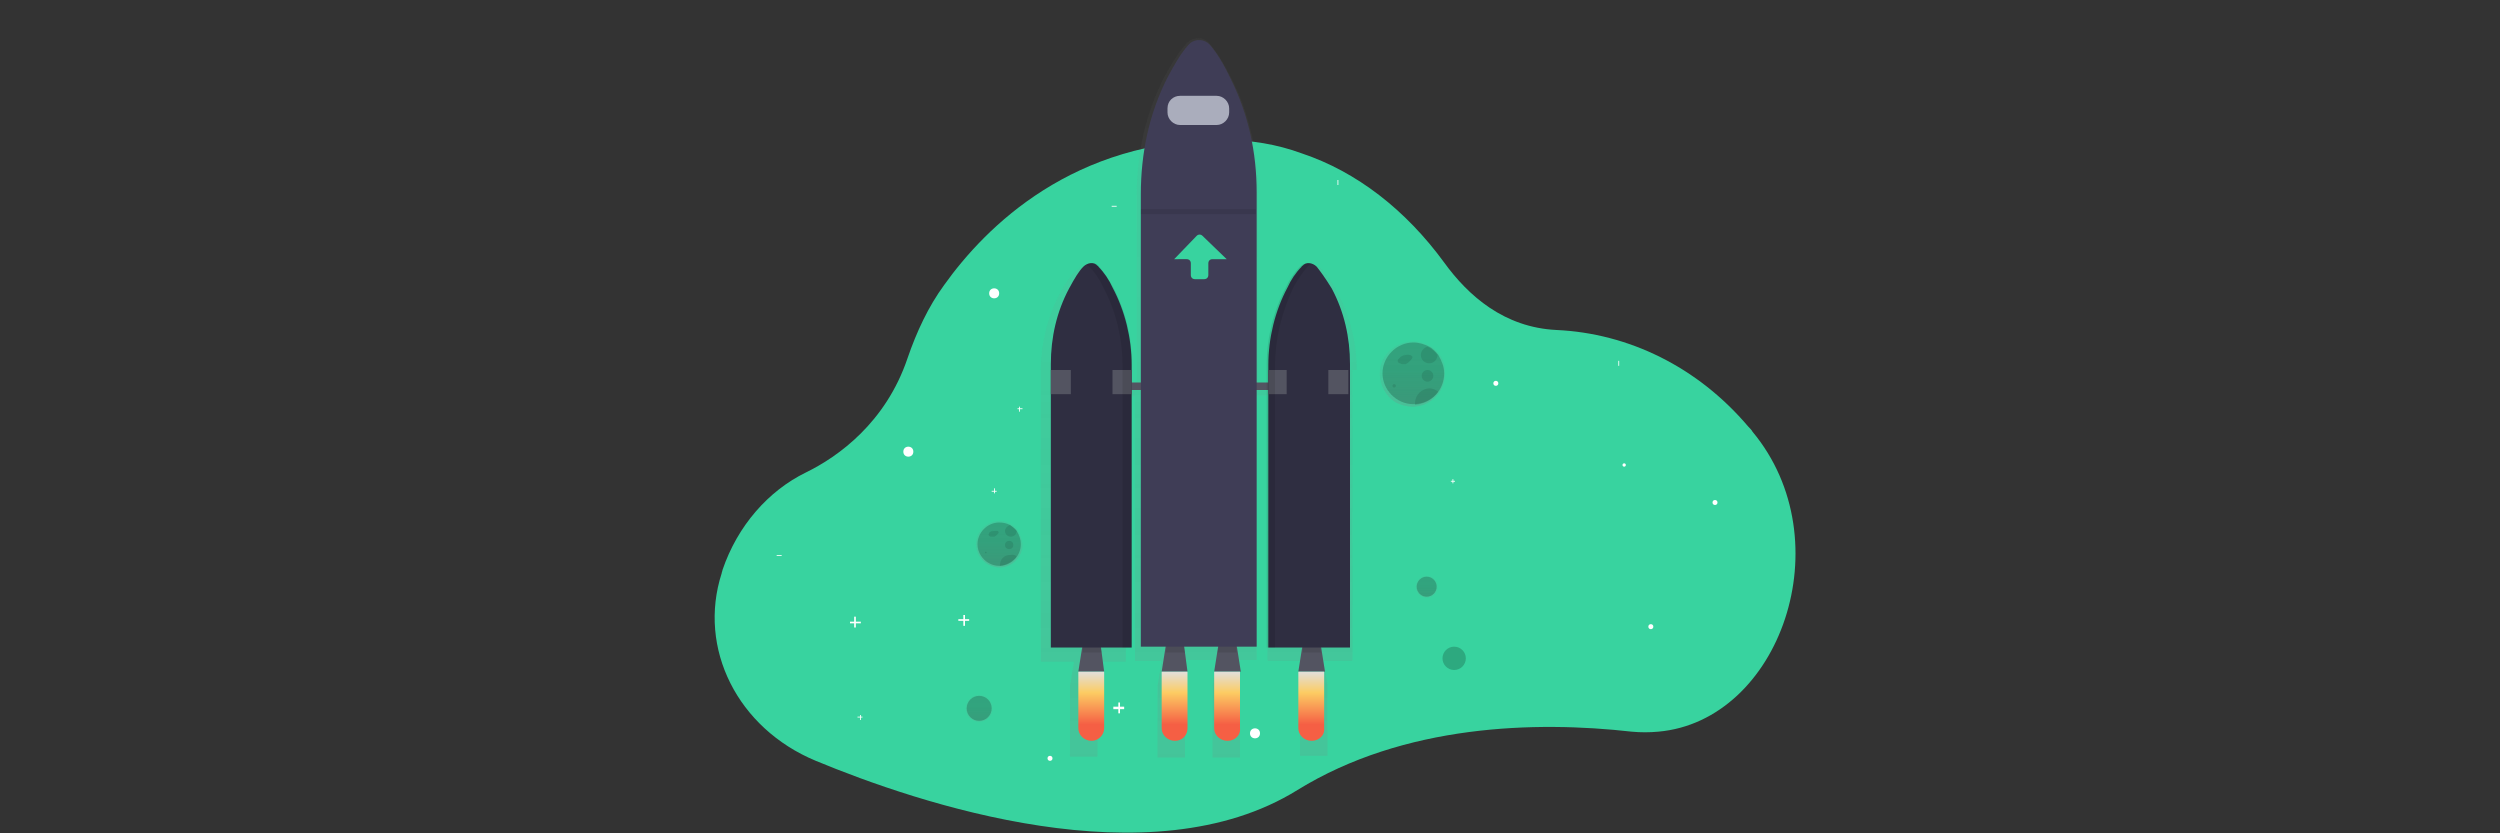 <?xml version="1.0" encoding="utf-8"?>
<!-- Generator: Adobe Illustrator 23.0.1, SVG Export Plug-In . SVG Version: 6.00 Build 0)  -->
<svg version="1.1" id="Camada_1" xmlns="http://www.w3.org/2000/svg" xmlns:xlink="http://www.w3.org/1999/xlink" x="0px" y="0px"
	 viewBox="0 0 300 100" style="enable-background:new 0 0 300 100;" xml:space="preserve">
<rect x="0" y="0" width="300" height="100" fill="#333333" stroke="none"/>
<style type="text/css">
	.st0{fill:#38D39F;}
	.st1{opacity:0.7;}
	.st2{fill:url(#SVGID_1_);}
	.st3{opacity:0.2;enable-background:new    ;}
	.st4{fill:#FFFFFF;}
	.st5{fill:url(#SVGID_2_);}
	.st6{fill:url(#SVGID_3_);}
	.st7{fill:#535461;}
	.st8{opacity:0.1;}
	.st9{fill:#2F2E41;}
	.st10{fill:url(#SVGID_4_);}
	.st11{fill:url(#SVGID_5_);}
	.st12{fill:url(#SVGID_6_);}
	.st13{fill:url(#SVGID_7_);}
	.st14{fill:#3F3D56;}
	.st15{fill:#AAADBC;}
	.st16{fill:url(#SVGID_8_);}
	.st17{opacity:0.1;enable-background:new    ;}
	.st18{fill:url(#SVGID_9_);}
	.st19{fill:none;}
</style>
<g>
	<title>Outer space</title>
	<path class="st0" d="M199,87.8c-1.1,0.1-2.1,0.1-3.2,0c-11.5-1.3-27.3-0.9-40.1,7c-17.7,11-45.5,1.6-57.8-3.5
		c-9.4-3.9-14.2-13.5-11.3-22.5c0-0.1,0.1-0.3,0.1-0.4c1.8-5.3,5.5-9.5,10-11.7c3.9-1.9,9.6-6,12.2-13.7c1.1-3.2,2.5-6.2,4.4-8.8
		c5-7,15.5-17.5,33.6-17.4c3.2,0,6.3,0.5,9.3,1.6c6.6,2.2,12.5,6.8,17.1,13.1c2.9,4,7.2,7.8,13.5,8.1c8.6,0.4,16.9,4.4,23,11.6
		c0.2,0.2,0.4,0.4,0.5,0.6C221.2,64.9,213.6,86.5,199,87.8z"/>
	<g class="st1">
		
			<linearGradient id="SVGID_1_" gradientUnits="userSpaceOnUse" x1="117.5" y1="146.542" x2="117.5" y2="143.39" gradientTransform="matrix(1 0 0 1 0 -60)">
			<stop  offset="0" style="stop-color:#808080;stop-opacity:0.25"/>
			<stop  offset="0.54" style="stop-color:#808080;stop-opacity:0.12"/>
			<stop  offset="1" style="stop-color:#808080;stop-opacity:0.1"/>
		</linearGradient>
		<circle class="st2" cx="117.5" cy="85" r="1.6"/>
	</g>
	<circle class="st3" cx="117.5" cy="85" r="1.5"/>
	<circle class="st4" cx="109" cy="54.2" r="0.6"/>
	<circle class="st4" cx="150.6" cy="88" r="0.6"/>
	<circle class="st4" cx="126" cy="91" r="0.3"/>
	<circle class="st4" cx="198.1" cy="75.2" r="0.3"/>
	<circle class="st4" cx="179.5" cy="46" r="0.3"/>
	<circle class="st4" cx="205.8" cy="60.3" r="0.3"/>
	<circle class="st4" cx="119.3" cy="35.2" r="0.6"/>
	<polygon class="st4" points="103.3,74.6 102.7,74.6 102.7,74 102.5,74 102.5,74.6 102,74.6 102,74.8 102.5,74.8 102.5,75.3 
		102.7,75.3 102.7,74.8 103.3,74.8 	"/>
	<polygon class="st4" points="116.3,74.3 115.8,74.3 115.8,73.8 115.6,73.8 115.6,74.3 115,74.3 115,74.5 115.6,74.5 115.6,75.1 
		115.8,75.1 115.8,74.5 116.3,74.5 	"/>
	<polygon class="st4" points="134.9,84.8 134.4,84.8 134.4,84.3 134.2,84.3 134.2,84.8 133.6,84.8 133.6,85.1 134.2,85.1 
		134.2,85.6 134.4,85.6 134.4,85.1 134.9,85.1 	"/>
	<polygon class="st4" points="160.8,21.9 160.6,21.9 160.6,21.6 160.5,21.6 160.5,21.9 160.3,21.9 160.3,21.9 160.5,21.9 
		160.5,22.2 160.6,22.2 160.6,21.9 	"/>
	<polygon class="st4" points="194.5,43.6 194.3,43.6 194.3,43.3 194.2,43.3 194.2,43.6 193.9,43.6 193.9,43.6 194.2,43.6 
		194.2,43.9 194.3,43.9 194.3,43.6 	"/>
	<polygon class="st4" points="174.6,57.7 174.4,57.7 174.4,57.5 174.3,57.5 174.3,57.7 174.1,57.7 174.1,57.8 174.3,57.8 174.3,58 
		174.4,58 174.4,57.8 174.6,57.8 	"/>
	<polygon class="st4" points="93.8,66.6 93.5,66.6 93.5,66.4 93.5,66.4 93.5,66.6 93.2,66.6 93.2,66.7 93.5,66.7 93.5,67 93.5,67 
		93.5,66.7 93.8,66.7 	"/>
	<polygon class="st4" points="103.5,86 103.3,86 103.3,85.8 103.2,85.8 103.2,86 102.9,86 102.9,86.1 103.2,86.1 103.2,86.4 
		103.3,86.4 103.3,86.1 103.5,86.1 	"/>
	<polygon class="st4" points="134,24.7 133.7,24.7 133.7,24.5 133.7,24.5 133.7,24.7 133.4,24.7 133.4,24.8 133.7,24.8 133.7,25 
		133.7,25 133.7,24.8 134,24.8 	"/>
	<polygon class="st4" points="119.6,58.9 119.4,58.9 119.4,58.6 119.3,58.6 119.3,58.9 119,58.9 119,59 119.3,59 119.3,59.2 
		119.4,59.2 119.4,59 119.6,59 	"/>
	<polygon class="st4" points="122.7,49 122.4,49 122.4,48.8 122.3,48.8 122.3,49 122.1,49 122.1,49.1 122.3,49.1 122.3,49.4 
		122.4,49.4 122.4,49.1 122.7,49.1 	"/>
	<g class="st1">
		
			<linearGradient id="SVGID_2_" gradientUnits="userSpaceOnUse" x1="171.2" y1="131.7" x2="171.2" y2="129.069" gradientTransform="matrix(1 0 0 1 0 -60)">
			<stop  offset="0" style="stop-color:#808080;stop-opacity:0.25"/>
			<stop  offset="0.54" style="stop-color:#808080;stop-opacity:0.12"/>
			<stop  offset="1" style="stop-color:#808080;stop-opacity:0.1"/>
		</linearGradient>
		<circle class="st5" cx="171.2" cy="70.4" r="1.3"/>
	</g>
	<circle class="st3" cx="171.2" cy="70.4" r="1.2"/>
	<circle class="st3" cx="174.5" cy="79" r="1.4"/>
	<g>
		<g class="st1">
			
				<linearGradient id="SVGID_3_" gradientUnits="userSpaceOnUse" x1="176.332" y1="193.662" x2="176.332" y2="107.449" gradientTransform="matrix(1 0 0 1 -32.41 -102.89)">
				<stop  offset="0" style="stop-color:#808080;stop-opacity:0.25"/>
				<stop  offset="0.54" style="stop-color:#808080;stop-opacity:0.12"/>
				<stop  offset="1" style="stop-color:#808080;stop-opacity:0.1"/>
			</linearGradient>
			<path class="st6" d="M162.8,44.4c0-3.3-0.8-6.5-2.3-9.3c-0.7-1.4-1.4-2.2-1.8-2.7c-0.3-0.5-1-0.6-1.5-0.3
				c-0.2,0.1-0.3,0.2-0.6,0.3c-0.7,0.7-1.3,1.6-1.8,2.6c-1.6,3-2.4,6.3-2.4,9.7v2h-1.4V23.3c0-4.9-1.1-9.8-3.3-14
				c-1-2-1.9-3.3-2.6-4.1s-1.8-0.8-2.6-0.1c-0.1,0-0.1,0.1-0.1,0.1c-0.9,1-1.8,2.4-2.6,3.9c-2.3,4.4-3.4,9.3-3.4,14.4v23.2h-1.1
				v-2.2c0-3.3-0.8-6.6-2.4-9.5c-0.6-1-1.1-1.9-1.8-2.6c-0.5-0.5-1-0.6-1.6-0.2l0,0c-0.1,0.1-0.3,0.2-0.5,0.3
				c-0.5,0.6-1.1,1.4-1.8,2.7c-1.5,2.8-2.3,6.1-2.3,9.3v34.9h4l-0.5,2.8v8.6h3.3v-8.6l-0.5-2.8l3.9,0V47.6l1.1,0v31.7h3.2l-0.5,3
				v8.6h3.3v-8.6l-0.5-3.1h4.3l-0.5,3.1v8.6h3.3v-8.6l-0.5-3.1l2.5,0V47.5h1.3v31.8h1l0,0h3.4l-0.5,2.8v8.6h3.3v-8.6l-0.5-2.8l3.5,0
				V44.4H162.8z"/>
		</g>
		<polygon class="st7" points="132.5,80.6 129.4,80.6 130,76.8 132,76.8 		"/>
		<g class="st8">
			<polygon points="129.9,78.3 132.2,78.3 132,77.3 130,77.3 			"/>
		</g>
		<polygon class="st7" points="159,80.6 155.8,80.6 156.4,76.8 158.4,76.8 		"/>
		<g class="st8">
			<polygon points="156.3,78.3 158.5,78.3 158.4,77.3 156.4,77.3 			"/>
		</g>
		<polygon class="st7" points="142.5,80.6 139.4,80.6 140,76.8 142,76.8 		"/>
		<g class="st8">
			<polygon points="139.9,78.3 142.2,78.3 142,77.3 140,77.3 			"/>
		</g>
		<polygon class="st7" points="148.9,80.6 145.7,80.6 146.3,76.8 148.3,76.8 		"/>
		<g class="st8">
			<polygon points="146.1,78.3 148.4,78.3 148.3,77.3 146.3,77.3 			"/>
		</g>
		<rect x="132.5" y="45.9" class="st7" width="22" height="0.9"/>
		<path class="st9" d="M158,32c-0.5-0.5-1.3-0.6-1.7-0.1c0,0-0.1,0-0.1,0.1c-0.7,0.7-1.3,1.6-1.7,2.5c-1.5,2.8-2.3,6.1-2.3,9.3v33.9
			l9.8,0v-34c0-3.2-0.7-6.3-2.2-9.1C159,33.3,158.4,32.5,158,32z"/>
		<path class="st9" d="M130,32c0.5-0.5,1.3-0.6,1.7-0.1c0,0,0.1,0,0.1,0.1c0.7,0.7,1.3,1.6,1.7,2.5c1.5,2.8,2.3,6.1,2.3,9.3v33.9
			h-9.7v-34c0-3.2,0.7-6.3,2.2-9.1C129,33.3,129.5,32.5,130,32z"/>
		<polygon class="st7" points="126.1,44.4 128.5,44.4 128.5,47.3 126.1,47.3 		"/>
		<polygon class="st7" points="133.5,44.4 135.8,44.4 135.8,47.3 133.5,47.3 		"/>
		<polygon class="st7" points="152.2,44.4 154.4,44.4 154.4,47.3 152.2,47.3 		"/>
		<polygon class="st7" points="159.4,44.4 161.8,44.4 161.8,47.3 159.4,47.3 		"/>
		<g class="st8">
			<path d="M133.6,34.5c-0.5-0.9-1.1-1.8-1.7-2.5c-0.3-0.5-1-0.6-1.5-0.2c0.1,0.1,0.2,0.1,0.3,0.2c0.7,0.7,1.3,1.6,1.7,2.5
				c1.5,2.8,2.3,6.1,2.3,9.3v33.9h1.1V43.9C135.9,40.6,135.1,37.4,133.6,34.5z"/>
		</g>
		<g class="st8">
			<path d="M155.2,34.5c0.5-0.9,1.1-1.8,1.7-2.5c0.1-0.1,0.2-0.2,0.5-0.3c-0.5-0.2-1-0.1-1.4,0.3c-0.7,0.7-1.3,1.6-1.7,2.5
				c-1.5,2.8-2.3,6.1-2.3,9.3v33.9h1V44C153,40.7,153.8,37.5,155.2,34.5z"/>
		</g>
		
			<linearGradient id="SVGID_4_" gradientUnits="userSpaceOnUse" x1="163.376" y1="183.41" x2="163.376" y2="191.769" gradientTransform="matrix(1 0 0 1 -32.41 -102.89)">
			<stop  offset="0" style="stop-color:#E0E0E0"/>
			<stop  offset="0.31" style="stop-color:#FCCC63"/>
			<stop  offset="0.77" style="stop-color:#F55F44"/>
		</linearGradient>
		<path class="st10" d="M131,88.9L131,88.9c-0.9,0-1.6-0.7-1.6-1.5v-6.8h3.1v6.8C132.5,88.2,131.8,88.9,131,88.9z"/>
		
			<linearGradient id="SVGID_5_" gradientUnits="userSpaceOnUse" x1="173.377" y1="183.41" x2="173.377" y2="191.769" gradientTransform="matrix(1 0 0 1 -32.41 -102.89)">
			<stop  offset="0" style="stop-color:#E0E0E0"/>
			<stop  offset="0.31" style="stop-color:#FCCC63"/>
			<stop  offset="0.77" style="stop-color:#F55F44"/>
		</linearGradient>
		<path class="st11" d="M141,88.9L141,88.9c-0.9,0-1.6-0.7-1.6-1.5v-6.8h3.1v6.8C142.5,88.2,141.9,88.9,141,88.9z"/>
		
			<linearGradient id="SVGID_6_" gradientUnits="userSpaceOnUse" x1="179.634" y1="183.41" x2="179.634" y2="191.769" gradientTransform="matrix(1 0 0 1 -32.41 -102.89)">
			<stop  offset="0" style="stop-color:#E0E0E0"/>
			<stop  offset="0.31" style="stop-color:#FCCC63"/>
			<stop  offset="0.77" style="stop-color:#F55F44"/>
		</linearGradient>
		<path class="st12" d="M147.3,88.9L147.3,88.9c-0.9,0-1.6-0.7-1.6-1.5v-6.8h3.1v6.8C148.9,88.2,148.2,88.9,147.3,88.9z"/>
		
			<linearGradient id="SVGID_7_" gradientUnits="userSpaceOnUse" x1="189.749" y1="183.41" x2="189.749" y2="191.769" gradientTransform="matrix(1 0 0 1 -32.41 -102.89)">
			<stop  offset="0" style="stop-color:#E0E0E0"/>
			<stop  offset="0.31" style="stop-color:#FCCC63"/>
			<stop  offset="0.77" style="stop-color:#F55F44"/>
		</linearGradient>
		<path class="st13" d="M157.4,88.9L157.4,88.9c-0.9,0-1.6-0.7-1.6-1.5l0,0v-6.8h3.1v6.8C159,88.2,158.3,88.9,157.4,88.9z"/>
		<path class="st14" d="M145.2,5.4c-0.6-0.7-1.7-0.8-2.4-0.2c-0.1,0.1-0.1,0.1-0.2,0.2c-0.9,1-1.7,2.4-2.5,3.9
			c-2.2,4.3-3.2,9.1-3.2,14v54.3l13.9,0V23.1c0-4.8-1-9.4-3.1-13.6C146.7,7.4,145.9,6.2,145.2,5.4z"/>
		<path class="st15" d="M141.6,11.5l4.4,0c0.8,0,1.5,0.7,1.5,1.5v0.5c0,0.8-0.7,1.5-1.5,1.5l-4.4,0c-0.8,0-1.5-0.7-1.5-1.5v-0.5
			C140.1,12.1,140.8,11.5,141.6,11.5z"/>
		<g class="st8">
			<rect x="136.9" y="25.1" width="13.8" height="0.6"/>
		</g>
	</g>
	
		<linearGradient id="SVGID_8_" gradientUnits="userSpaceOnUse" x1="201.899" y1="151.662" x2="201.899" y2="143.819" gradientTransform="matrix(1 0 0 1 -32.41 -102.89)">
		<stop  offset="0" style="stop-color:#808080;stop-opacity:0.25"/>
		<stop  offset="0.54" style="stop-color:#808080;stop-opacity:0.12"/>
		<stop  offset="1" style="stop-color:#808080;stop-opacity:0.1"/>
	</linearGradient>
	<path class="st16" d="M172.7,42.5L172.7,42.5c-0.3-0.4-0.7-0.8-1.2-1l0,0c-1.9-1.1-4.3-0.4-5.4,1.4s-0.4,4.3,1.4,5.4
		c0.6,0.3,1.3,0.5,2,0.5c0.1,0,0.2,0,0.2,0c2.2-0.1,3.8-2,3.7-4.2C173.4,43.8,173.2,43.1,172.7,42.5L172.7,42.5z"/>
	<path class="st3" d="M173.3,44.8c0,2-1.5,3.6-3.5,3.7c-0.1,0-0.2,0-0.2,0c-2,0-3.7-1.7-3.7-3.7s1.7-3.7,3.7-3.7
		c0.7,0,1.3,0.2,1.9,0.5l0,0c0.4,0.2,0.8,0.6,1.1,1l0,0C173,43.3,173.3,44,173.3,44.8z"/>
	<path class="st17" d="M168.7,42.5c-0.2,0.1-0.4,0.2-0.6,0.3c-0.1,0.1-0.2,0.2-0.3,0.3s-0.1,0.3,0,0.4c0.1,0.1,0.3,0.1,0.4,0.2
		c0.2,0,0.3,0,0.5,0c0.1-0.1,0.2-0.1,0.3-0.2l0.3-0.3c0.1-0.1,0.2-0.2,0.2-0.4c-0.1-0.1-0.2-0.2-0.3-0.2c-0.3-0.1-0.6,0-0.8,0.1"/>
	<g class="st8">
		<circle cx="167.3" cy="46.3" r="0.2"/>
	</g>
	<g class="st8">
		<circle cx="171.3" cy="45.1" r="0.7"/>
	</g>
	<g class="st8">
		<path d="M172.5,42.6L172.5,42.6c0,0.5-0.4,1-1,1c-0.5,0-1-0.4-1-1c0-0.5,0.4-0.9,0.8-1l0,0C171.9,41.9,172.2,42.2,172.5,42.6z"/>
	</g>
	<g class="st8">
		<path d="M172.6,47c-0.6,0.9-1.7,1.5-2.8,1.6c0-0.1,0-0.1,0-0.2c0-1,0.8-1.8,1.8-1.8C171.9,46.6,172.3,46.8,172.6,47L172.6,47z"/>
	</g>
	
		<linearGradient id="SVGID_9_" gradientUnits="userSpaceOnUse" x1="152.32" y1="170.913" x2="152.32" y2="165.441" gradientTransform="matrix(1 0 0 1 -32.41 -102.89)">
		<stop  offset="0" style="stop-color:#808080;stop-opacity:0.25"/>
		<stop  offset="0.54" style="stop-color:#808080;stop-opacity:0.12"/>
		<stop  offset="1" style="stop-color:#808080;stop-opacity:0.1"/>
	</linearGradient>
	<path class="st18" d="M122.1,63.6L122.1,63.6c-0.2-0.3-0.5-0.5-0.8-0.7l0,0c-1.3-0.8-3-0.3-3.8,1s-0.3,3,1,3.8
		c0.4,0.2,0.9,0.4,1.4,0.4c0.1,0,0.1,0,0.2,0c1.5-0.1,2.7-1.4,2.6-2.9C122.6,64.6,122.4,64.1,122.1,63.6L122.1,63.6z"/>
	<path class="st3" d="M122.5,65.3c0,1.4-1.1,2.5-2.4,2.6c-0.1,0-0.1,0-0.2,0c-1.4,0-2.6-1.2-2.6-2.6c0-1.4,1.2-2.6,2.6-2.6
		c0.5,0,0.9,0.1,1.3,0.3l0,0c0.3,0.2,0.6,0.4,0.8,0.7l0,0C122.3,64.2,122.5,64.7,122.5,65.3z"/>
	<path class="st17" d="M119.3,63.6c-0.1,0.1-0.3,0.1-0.4,0.2c-0.1,0-0.2,0.1-0.2,0.2c-0.1,0.1-0.1,0.2,0,0.3
		c0.1,0.1,0.2,0.1,0.3,0.1c0.1,0,0.2,0,0.3,0c0.1,0,0.1-0.1,0.2-0.1l0.2-0.2c0.1-0.1,0.2-0.2,0.1-0.3c0-0.1-0.1-0.1-0.2-0.1
		c-0.2,0-0.4,0-0.6,0.1"/>
	<g class="st8">
		<circle cx="118.3" cy="66.3" r="0.1"/>
	</g>
	<g class="st8">
		<circle cx="121.1" cy="65.4" r="0.5"/>
	</g>
	<g class="st8">
		<path d="M122,63.7L122,63.7c0,0.4-0.3,0.7-0.7,0.7c-0.4,0-0.7-0.3-0.7-0.7c0-0.3,0.3-0.6,0.6-0.7l0,0
			C121.5,63.2,121.8,63.5,122,63.7z"/>
	</g>
	<g class="st8">
		<path d="M122,66.8c-0.5,0.6-1.2,1-2,1.1v-0.1c0-0.7,0.5-1.2,1.2-1.2C121.6,66.5,121.8,66.6,122,66.8L122,66.8z"/>
	</g>
	<polyline class="st19" points="181.5,68.5 184,69.9 182,72 	"/>
	<circle class="st4" cx="194.9" cy="55.8" r="0.2"/>
	<path class="st0" d="M140.9,31.1l2.7-2.8c0.2-0.2,0.5-0.2,0.7,0l2.9,2.8h-1.7c-0.3,0-0.5,0.2-0.5,0.5V33c0,0.3-0.2,0.5-0.5,0.5
		h-1.1c-0.3,0-0.5-0.2-0.5-0.5v-1.4c0-0.3-0.2-0.5-0.5-0.5H140.9z"/>
</g>
</svg>
